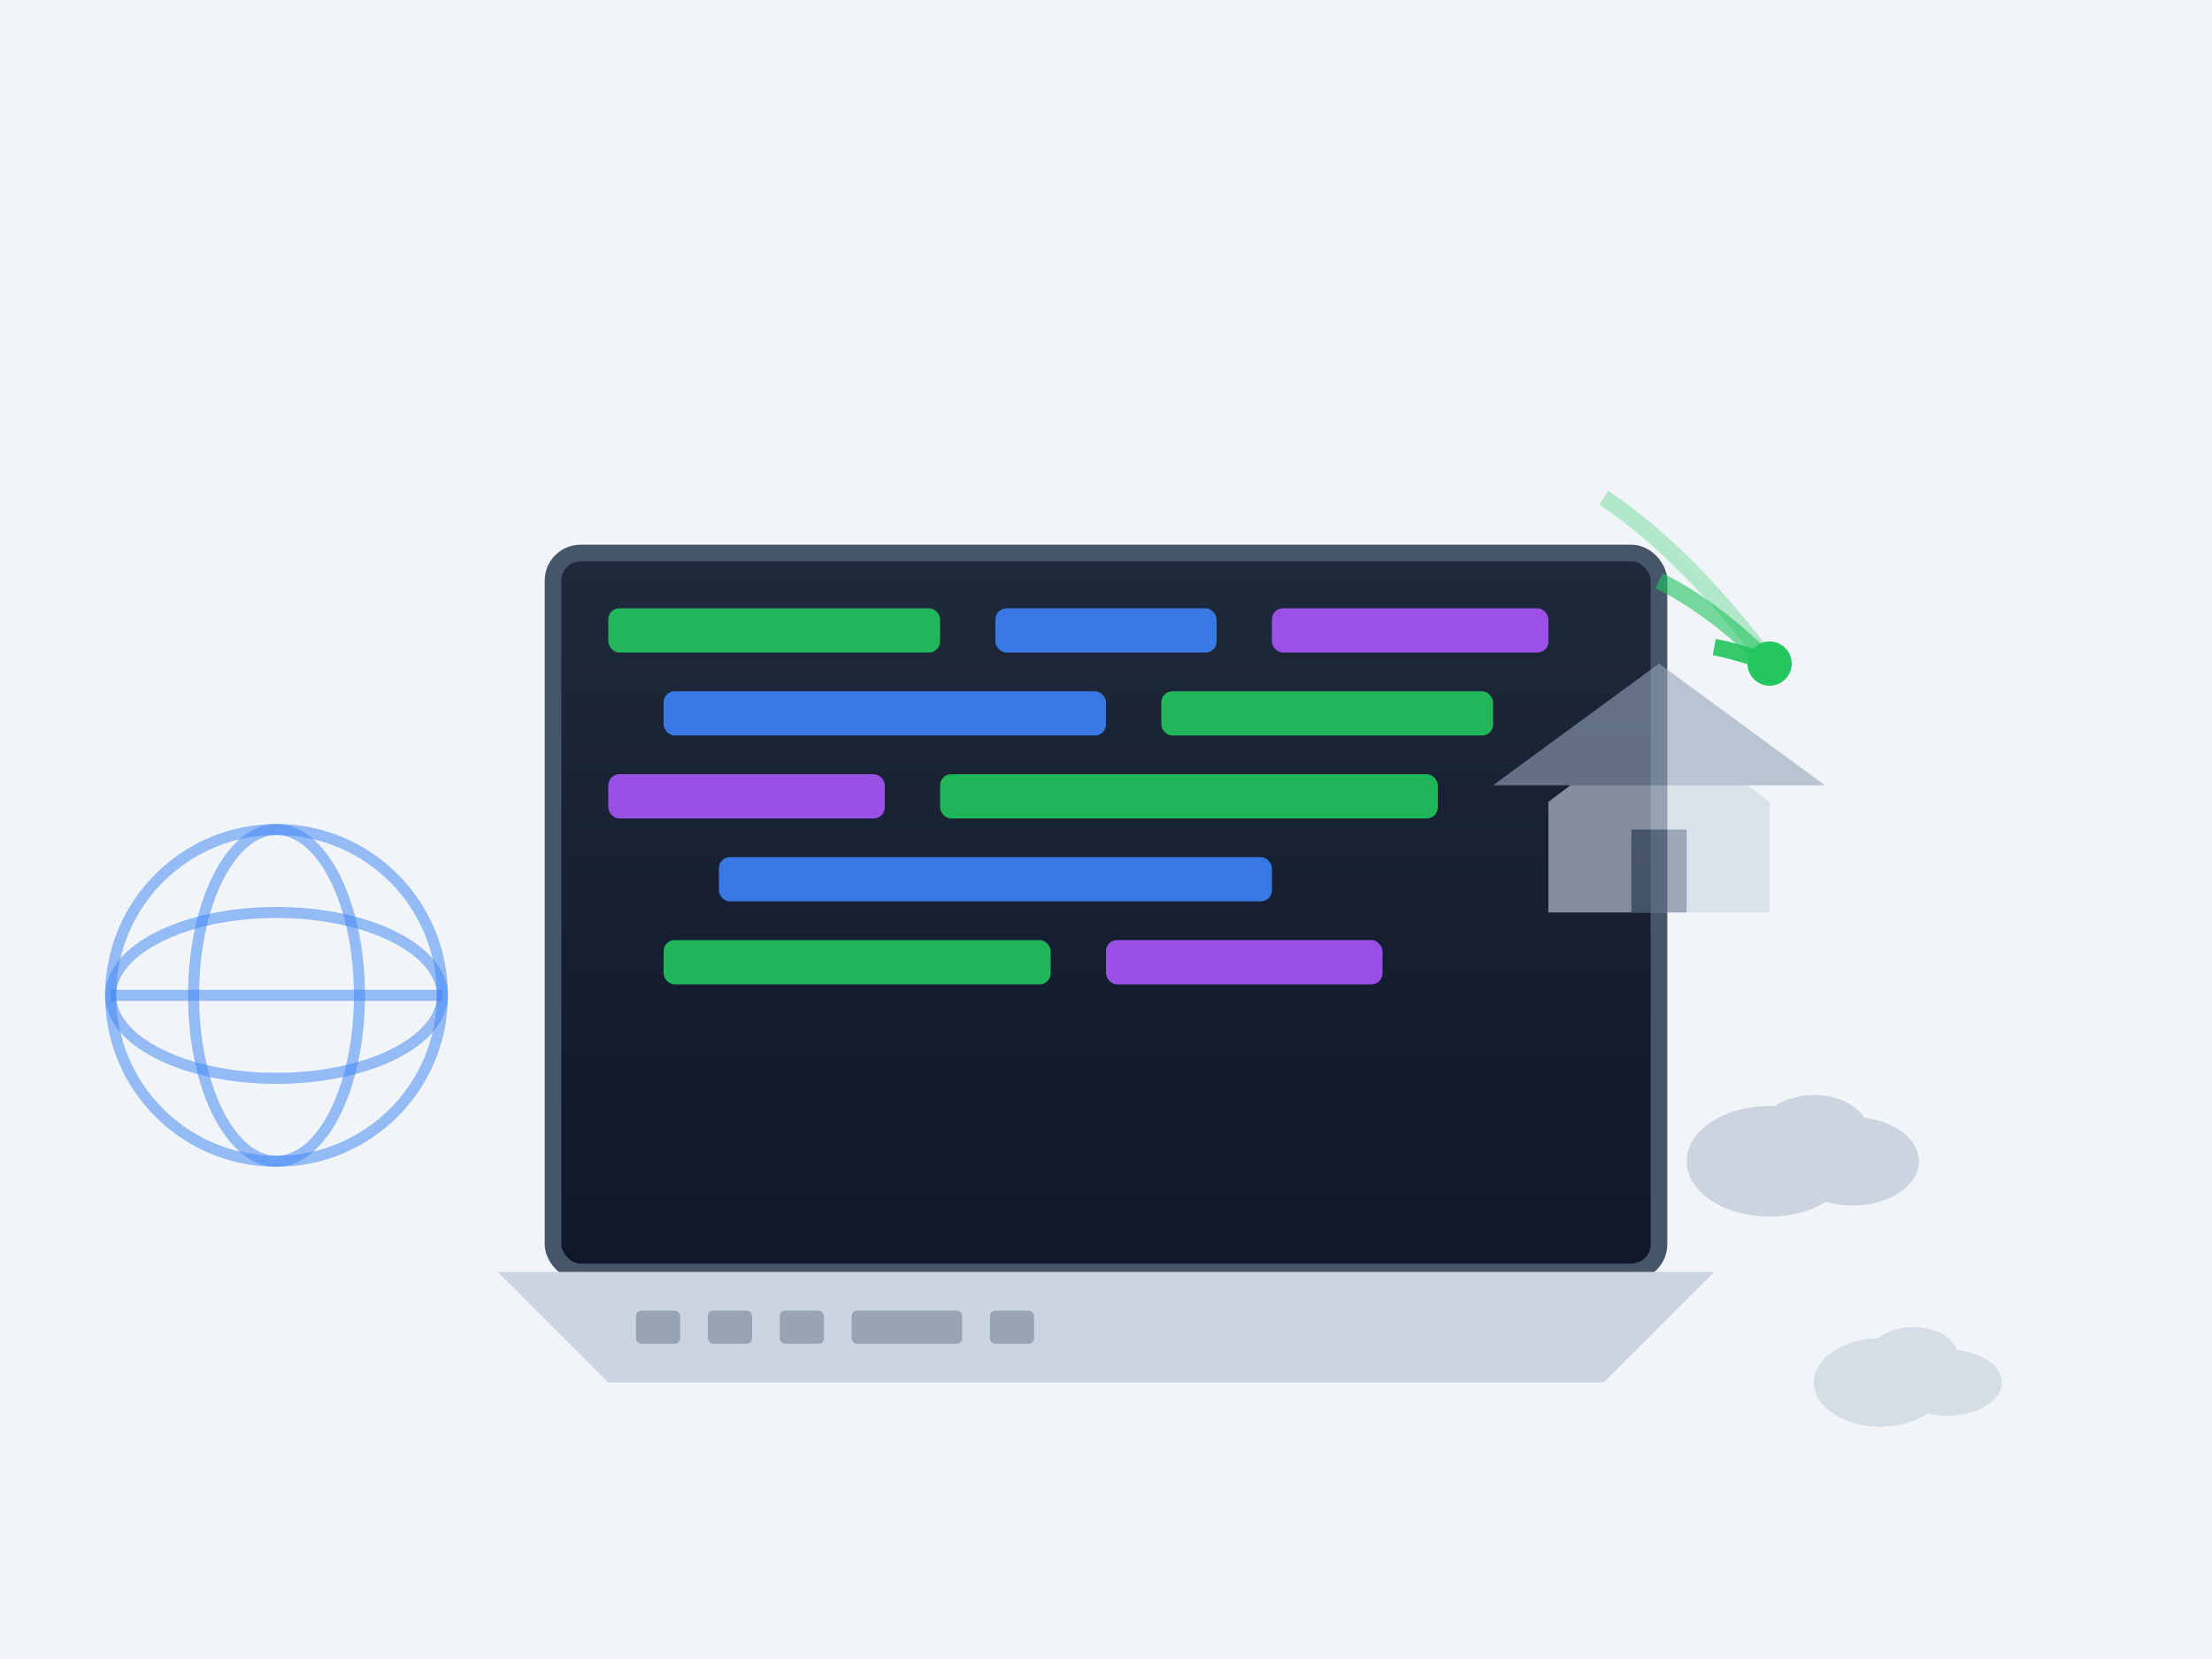 <svg xmlns="http://www.w3.org/2000/svg" viewBox="0 0 400 300" fill="none">
  <defs>
    <linearGradient id="screenGrad" x1="0%" y1="0%" x2="0%" y2="100%">
      <stop offset="0%" style="stop-color:#1e293b;stop-opacity:1" />
      <stop offset="100%" style="stop-color:#0f172a;stop-opacity:1" />
    </linearGradient>
    <linearGradient id="codeGrad" x1="0%" y1="0%" x2="100%" y2="0%">
      <stop offset="0%" style="stop-color:#22c55e;stop-opacity:1" />
      <stop offset="50%" style="stop-color:#3b82f6;stop-opacity:1" />
      <stop offset="100%" style="stop-color:#a855f7;stop-opacity:1" />
    </linearGradient>
  </defs>

  <!-- Background gradient -->
  <rect width="400" height="300" fill="#f1f5f9"/>

  <!-- Laptop -->
  <g transform="translate(100, 100)">
    <!-- Screen -->
    <rect x="0" y="0" width="200" height="130" rx="5" fill="url(#screenGrad)" stroke="#475569" stroke-width="3"/>

    <!-- Code on screen -->
    <g opacity="0.9">
      <rect x="10" y="10" width="60" height="8" rx="2" fill="#22c55e"/>
      <rect x="80" y="10" width="40" height="8" rx="2" fill="#3b82f6"/>
      <rect x="130" y="10" width="50" height="8" rx="2" fill="#a855f7"/>

      <rect x="20" y="25" width="80" height="8" rx="2" fill="#3b82f6"/>
      <rect x="110" y="25" width="60" height="8" rx="2" fill="#22c55e"/>

      <rect x="10" y="40" width="50" height="8" rx="2" fill="#a855f7"/>
      <rect x="70" y="40" width="90" height="8" rx="2" fill="#22c55e"/>

      <rect x="30" y="55" width="100" height="8" rx="2" fill="#3b82f6"/>

      <rect x="20" y="70" width="70" height="8" rx="2" fill="#22c55e"/>
      <rect x="100" y="70" width="50" height="8" rx="2" fill="#a855f7"/>
    </g>

    <!-- Keyboard -->
    <path d="M-10,130 L210,130 L190,150 L10,150 Z" fill="#cbd5e1"/>
    <g fill="#64748b" opacity="0.5">
      <rect x="15" y="137" width="8" height="6" rx="1"/>
      <rect x="28" y="137" width="8" height="6" rx="1"/>
      <rect x="41" y="137" width="8" height="6" rx="1"/>
      <rect x="54" y="137" width="20" height="6" rx="1"/>
      <rect x="79" y="137" width="8" height="6" rx="1"/>
    </g>
  </g>

  <!-- WiFi signal -->
  <g transform="translate(320, 80)">
    <path d="M0,40 Q-15,20 -30,10" stroke="#22c55e" stroke-width="3" fill="none" opacity="0.3"/>
    <path d="M0,40 Q-10,30 -20,25" stroke="#22c55e" stroke-width="3" fill="none" opacity="0.6"/>
    <path d="M0,40 Q-5,38 -10,37" stroke="#22c55e" stroke-width="3" fill="none" opacity="0.9"/>
    <circle cx="0" cy="40" r="4" fill="#22c55e"/>
  </g>

  <!-- Globe/world connectivity -->
  <g transform="translate(50, 180)">
    <circle cx="0" cy="0" r="30" fill="none" stroke="#3b82f6" stroke-width="2" opacity="0.5"/>
    <ellipse cx="0" cy="0" rx="30" ry="15" fill="none" stroke="#3b82f6" stroke-width="2" opacity="0.5"/>
    <ellipse cx="0" cy="0" rx="15" ry="30" fill="none" stroke="#3b82f6" stroke-width="2" opacity="0.5"/>
    <line x1="-30" y1="0" x2="30" y2="0" stroke="#3b82f6" stroke-width="2" opacity="0.5"/>
  </g>

  <!-- Cloud icons -->
  <g transform="translate(320, 200)" fill="#94a3b8" opacity="0.4">
    <ellipse cx="0" cy="10" rx="15" ry="10"/>
    <ellipse cx="15" cy="10" rx="12" ry="8"/>
    <ellipse cx="8" cy="5" rx="10" ry="7"/>
  </g>

  <g transform="translate(340, 240)" fill="#94a3b8" opacity="0.3">
    <ellipse cx="0" cy="10" rx="12" ry="8"/>
    <ellipse cx="12" cy="10" rx="10" ry="6"/>
    <ellipse cx="6" cy="5" rx="8" ry="5"/>
  </g>

  <!-- Home icon -->
  <g transform="translate(280, 120)" opacity="0.6">
    <path d="M20,10 L0,25 L0,45 L40,45 L40,25 Z" fill="#cbd5e1"/>
    <polygon points="20,0 50,22 -10,22" fill="#94a3b8"/>
    <rect x="15" y="30" width="10" height="15" fill="#64748b"/>
  </g>
</svg>
